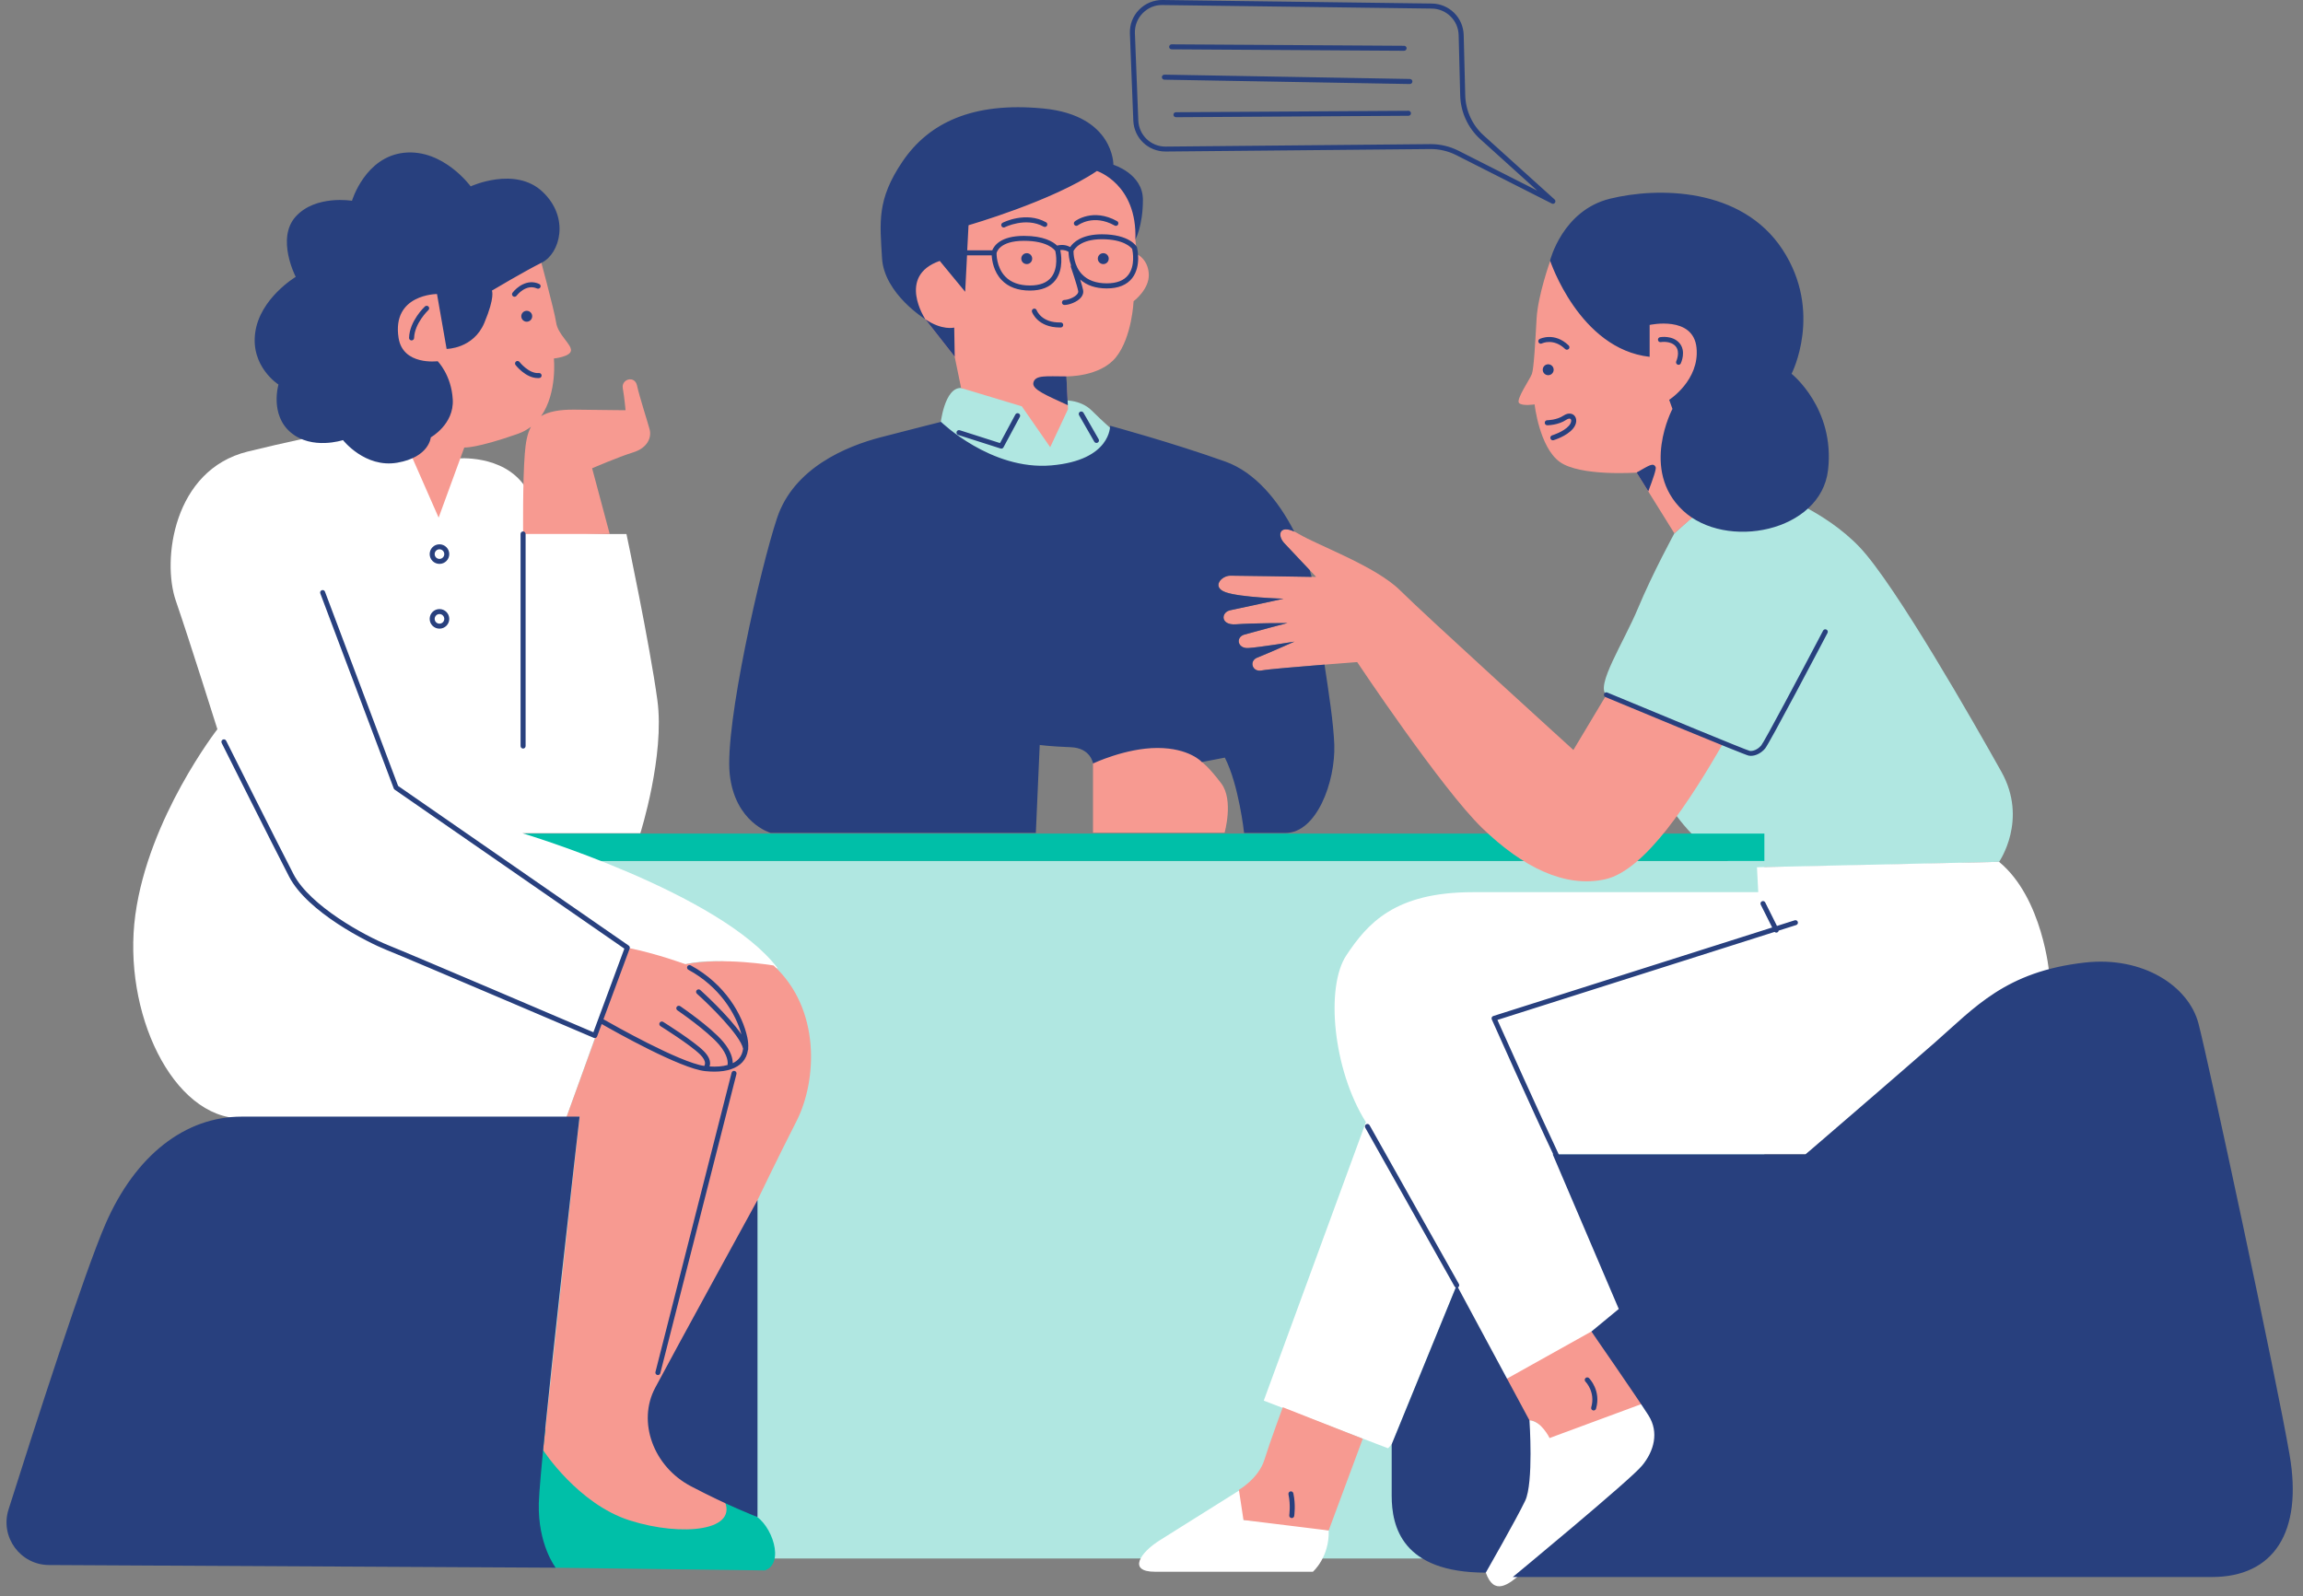 <?xml version="1.0" encoding="UTF-8"?><svg xmlns="http://www.w3.org/2000/svg" xmlns:xlink="http://www.w3.org/1999/xlink" height="342.3" preserveAspectRatio="xMidYMid meet" version="1.0" viewBox="-1.4 -0.0 493.8 342.3" width="493.8" zoomAndPan="magnify"><rect x="-1.4" y="-0.0" width="493.8" height="342.3" fill="#808080" stroke="none"/><g id="change1_1"><path d="M427.24,184.84c0,0-37.3,1.07-50.34,1.15v148.27H69.27V184.64h299.95c-7.95-3.53-13.19-12.72-13.19-12.72 s-4.75-16.94-12.98-22.91c-2.45-1.83,3.69-11.18,6.79-18.62c3.1-7.44,7.78-16.01,7.78-16.01l6.27-5.68l14.67-3.1 c0,0,11.16,3.72,18.8,11.78c7.64,8.06,24.59,37.81,30.37,48.14C433.51,175.84,427.24,184.84,427.24,184.84z M237.39,92.42 c0,0-2.18-1.85-4.71-4.37c-2.52-2.52-6.39-2.18-6.39-2.18s-17.98-2.52-21.61-2.66c-3.63-0.14-4.44,7.87-4.44,7.87l-10.42,13.61 l47.56,1.85V92.42z" fill="#B0E7E1"/></g><g id="change2_1"><path d="M162.59,336.81l-44.83-0.57c0,0-6.75,0.73-6.75-9.61c0-10.35,2.1-20.86,2.1-20.86l7.76,2.43l15.04,9.54 l17.82,3.72l6.43,3.39C164.16,326.91,166.95,335.35,162.59,336.81z M69.27,178.78v5.88h307.64v-5.88H69.27z" fill="#00BFA8"/></g><g id="change3_1"><path d="M438.01,208.87c0,0-5.66,3.59-10.91,6.9s-41.35,31.82-41.35,31.82h-54.23l25.3,32.66l-36.79,16.37 l-9.09-20.98L297,309.77l-0.78,0.85l-26.65-10.22l21.9-59.73c-7.09-11.28-8.7-29.01-4.19-35.78c4.51-6.77,10.31-13.54,27.08-13.54 c16.76,0,61.24,0,61.24,0l-0.28-5.35l51.91-1.16C436.63,192.57,438.01,208.87,438.01,208.87z M110.59,178.7h25.31 c0,0,5.28-16.64,3.65-28.55c-1.62-11.91-6.63-35.62-6.63-35.62h-3.61l-7.63-0.24c0,0-5.82-3.11-10.56-10.01 c-4.74-6.9-14.48-5.95-14.48-5.95l1.62-4.6l-14.21-3.65c0,0-16.37,2.84-32.34,6.77s-18.4,23.28-15.43,31.94 c2.98,8.66,8.93,27.61,8.93,27.61s-14.75,18.95-17.59,39.79c-2.84,20.84,7.98,43.68,22.78,43.68c14.79,0,69.56,0,69.56,0 l13.13-36.57c0,0,5.09,1.29,12.43,3.53c7.34-1.95,19.86,0.87,19.86,0.87C153.08,191.42,110.59,178.7,110.59,178.7z M265.49,318.92 c0,0-13.9,8.73-18.18,11.41c-4.28,2.67-6.95,6.77-1.07,6.77s33.87,0,33.87,0s3.56-3.1,3.39-8.86c-4.28-0.94-18.27-2.25-18.27-2.25 L265.49,318.92z M330.86,308.42c-0.94-3.9-6.6-4.44-6.6-4.44l-0.3,4.24l-2.14,9.63c0,0-6.42,14.44-4.64,19.44 c1.78,5,4.81,2.66,7.84-0.01c3.03-2.67,19.43-15.51,25.7-22.99c6.27-7.48,0.65-13.46,0.65-13.46S334.66,303.94,330.86,308.42z" fill="#FFF"/></g><g id="change4_1"><path d="M343.05,149.01l25.01,10.44c-7.01,12.09-16.63,27.21-25.28,29.13c-8.66,1.92-17.72-2.61-26.38-10.99 C307.74,169.21,289.6,142,289.6,142s-18.41,1.37-20.47,1.79c-2.06,0.41-2.75-2.06-0.96-2.75c1.79-0.69,7.97-3.43,7.97-3.43 s-7.56,1.24-9.89,1.37c-2.34,0.14-2.75-2.34-0.82-2.89c1.92-0.55,9.21-2.47,9.21-2.47s-7.56,0-10.99,0.27 c-3.43,0.27-3.3-2.61-1.24-3.02c2.06-0.41,11.4-2.47,11.4-2.47s-9.21-0.27-12.37-1.37c-3.16-1.1-0.96-3.57,0.96-3.57 c1.92,0,18.41,0.27,18.41,0.27s-5.22-5.5-6.87-7.28c-1.65-1.79-0.96-4.4,3.16-1.92c4.12,2.47,16.55,6.93,21.76,12.14 c5.21,5.21,37.1,34.18,37.1,34.18L343.05,149.01z M237.89,76.61c3.43-4.29,3.77-12,3.77-12s3.43-2.57,3.26-5.83 c-0.17-3.26-2.57-4.29-2.57-4.29l-0.3-3.07c0,0,2.17-6.09-1.03-11.56c-3.2-5.47-7.23-4.75-7.23-4.75l-0.93,1.24l-10.53-1.96 l-16.07,13.9c0,0-13.04,3.13-13.66,8.81c-0.62,5.68,4.39,11.36,4.39,11.36l6.31,8.05l1.38,6.71l13.01,3.92l6.09,8.77l3.82-8.16 l-0.34-7.03C227.26,80.72,234.46,80.89,237.89,76.61z M256.3,163.42c0,0-1.59-3.51-10.54-3.51s-12.8,3.54-12.8,3.54v15.15h28.21 c0,0,1.99-6.98-0.7-10.56C257.77,164.45,256.3,163.42,256.3,163.42z M164.46,207.07c0,0-10.73-1.84-18.92-0.28 c0,0-6.07-2.26-12.43-3.53l-6.78,19.06l-6.35,17.51l2.89-0.34L115.04,311c0,0,7.48,11.58,18.64,15.11 c11.16,3.53,23.72,2.26,20.05-4.66c-3.67-6.92-1.27-15.53-1.27-15.53l8.56-48.53c0,0,4.01-8.38,8.39-16.99 C173.78,231.78,174.63,216.39,164.46,207.07z M269.72,313.06c-1.27,4.08-5.48,6.47-5.48,6.47l0.98,6.47l18.27,2.25l7.31-19.68 l-17.15-6.75C273.66,301.82,270.99,308.98,269.72,313.06z M320.04,296.62l-1.97,4.92c0,0,6.04,3.09,8.47,3.09 c2.43,0,4.32,3.79,4.32,3.79l20.52-7.59l-11.56-15.26L320.04,296.62z M375.42,65.3l-17.52-5.36l-26.93-3.91 c0,0-2.61,7.24-2.9,12.31c-0.29,5.07-0.58,10.71-1.01,11.87c-0.43,1.16-3.47,5.5-2.75,6.23c0.72,0.72,3.33,0.29,3.33,0.29 s1.01,9.12,5.36,12.31c4.34,3.19,16.5,2.32,16.5,2.32l8.11,13.03c0,0,11-10.13,14.77-10.13S375.42,65.3,375.42,65.3z M125.56,100.43c0,0,5.76-2.47,8.81-3.41c3.05-0.94,3.99-3.17,3.52-4.93c-0.47-1.76-2.23-7.16-2.7-9.4 c-0.47-2.23-3.41-1.41-3.05,0.59c0.35,2,0.59,4.7,0.59,4.7s-1.88,0-10.92-0.12c-3.36-0.04-5.63,0.45-7.18,1.38 c3.49-4.99,2.73-12.35,2.73-12.35s3.55-0.37,3.67-1.71c0.12-1.35-2.81-3.42-3.18-5.99c-0.37-2.57-3.79-15.17-3.79-15.17 s-19.69-1.71-20.55-1.35c-0.86,0.37-22.38,18.84-22.38,19.57s6.6,17.86,6.6,17.86l9.17,7.83l5.75,13.09l5.5-15.04 c0,0,2.45,0.24,11.5-2.94c1.07-0.38,2-0.9,2.8-1.51c-0.84,1.55-1.15,3.53-1.33,5.84c-0.47,5.87-0.35,17.15-0.35,17.15h18.56 L125.56,100.43z" fill="#F79A91"/></g><g id="change5_1"><path d="M472.88,338.23c-13.21,0-149.91,0-149.91,0s25.27-20.87,27.76-23.93c2.49-3.06,3.64-7.08,1.34-10.72 c-2.3-3.64-12.25-18-12.25-18l5.87-4.84l-14.16-33.16h0.11c-4.52-9.55-13.09-28.72-13.18-28.94c-0.06-0.14-0.06-0.3,0-0.44 c0.06-0.14,0.18-0.25,0.33-0.29l59.79-18.99l-2.45-4.89c-0.13-0.27-0.03-0.59,0.24-0.72c0.27-0.13,0.59-0.03,0.72,0.24l2.52,5.04 l3.8-1.21c0.29-0.09,0.58,0.07,0.67,0.35c0.09,0.28-0.07,0.58-0.35,0.67l-3.75,1.19c-0.03,0.16-0.12,0.31-0.28,0.38 c-0.08,0.04-0.16,0.06-0.24,0.06c-0.14,0-0.26-0.07-0.36-0.16l-59.43,18.88c1.47,3.27,9.12,20.34,13.15,28.83h52.92 c0,0,19.12-16.45,27.71-23.97s15.13-15.25,32.2-17.17c12.42-1.4,22.24,5.04,24.34,13.08c2.11,8.04,16.66,75.81,19.53,92.47 C492.4,328.65,486.09,338.23,472.88,338.23z M326.54,304.63l-15.34-28.52c0,0,0.01,0,0.01,0c0.26-0.14,0.35-0.47,0.2-0.73 l-19.15-34.05c-0.14-0.26-0.47-0.35-0.73-0.2c-0.26,0.14-0.35,0.47-0.2,0.73l19.15,34.05c0.06,0.11,0.16,0.18,0.27,0.22L297,309.77 c0,0,0,4.4,0,11.01c0,6.61,2.2,16.51,20.18,16.51c0,0,6.61-11.56,8.44-15.41C327.46,318.02,326.54,304.63,326.54,304.63z M146.74,318.76c8.1,4.26,14.28,6.61,14.28,6.61v-67.98c0,0-18.11,33.03-21.95,40.28C135.23,304.91,138.64,314.5,146.74,318.76z M50.42,239.49c-12.15,0-22.8,8.31-29.2,23.02c-4.57,10.52-15.14,43.38-20.79,61.24c-1.86,5.88,2.51,11.88,8.68,11.91l108.64,0.57 c0,0-3.84-4.9-3.62-13.85c0.21-8.95,8.74-82.9,8.74-82.9S62.56,239.49,50.42,239.49z M282.6,142.55c-5.44,0.43-12.26,1-13.47,1.25 c-2.06,0.41-2.75-2.06-0.96-2.75c1.79-0.69,7.97-3.43,7.97-3.43s-7.56,1.24-9.89,1.37c-2.34,0.14-2.75-2.34-0.82-2.89 c1.92-0.55,9.21-2.47,9.21-2.47s-7.56,0-10.99,0.27c-3.43,0.27-3.3-2.61-1.24-3.02c2.06-0.41,11.4-2.47,11.4-2.47 s-9.21-0.27-12.37-1.37c-3.16-1.1-0.96-3.57,0.96-3.57c1.64,0,13.87,0.2,17.43,0.26c-0.12-0.47-0.26-0.95-0.4-1.44 c-1.67-1.76-4.38-4.63-5.49-5.83c-1.5-1.63-1.05-3.93,2.16-2.45c-3.37-6.61-8.39-12.74-14.76-15.01 c-11.53-4.12-24.72-7.69-24.72-7.69s0.27,7.41-12.63,8.51c-12.91,1.1-23.62-9.34-23.62-9.34s-5.49,1.37-12.91,3.3 c-7.41,1.92-18.67,6.59-22.24,17.3c-3.57,10.71-11.26,44.49-10.16,54.93c1.1,10.44,8.79,12.63,8.79,12.63h56.85l0.83-18.86 c0,0,2.21,0.31,6.67,0.48c4.29,0.16,4.76,3.49,4.76,3.49s6.99-3.33,13.81-3.33c6.83,0,9.53,3.02,9.53,3.02l4.92-0.95 c3.02,5.87,4.13,16.16,4.13,16.16s2.17,0,8.87,0c6.69,0,10.74-10.99,10.47-18.95C284.52,155.12,283.55,148.83,282.6,142.55z M352.31,76.53v-6.84c0,0,9.35-2.09,10.05,4.89c0.7,6.98-5.86,11.17-5.86,11.17l0.7,1.95c0,0-6.98,13.12,2.23,21.78 c9.21,8.65,29.59,4.61,31.13-8.65c1.54-13.26-7.82-20.66-7.82-20.66s6.84-13.26-1.95-26.66c-8.79-13.4-26.8-13.4-36.99-10.89 c-10.19,2.51-12.84,13.26-12.84,13.26S337.23,74.85,352.31,76.53z M58.31,82.47c0,0-1.91,6.47,2.65,10.3 c4.56,3.82,11.18,1.62,11.18,1.62s4.71,6.03,11.62,4.85c6.91-1.18,7.21-5.44,7.21-5.44s5-2.79,4.71-8.09 c-0.29-5.3-3.24-8.24-3.24-8.24s-7.45,0.99-8.38-5c-1.47-9.41,8.24-9.41,8.24-9.41l2.06,11.77c0,0,5.74,0,8.09-5.59 c2.35-5.59,1.62-6.91,1.62-6.91s6.91-4.12,10.74-6.03c3.82-1.91,6.03-9.56,0.15-15.15c-5.88-5.59-15.44-1.18-15.44-1.18 s-5.88-8.09-14.27-7.21c-8.38,0.88-11.18,10.3-11.18,10.3s-7.8-1.32-12.06,3.38c-4.27,4.71,0,12.94,0,12.94s-7.65,4.56-8.68,11.91 C52.28,78.65,58.31,82.47,58.31,82.47z M187.72,55.35c-0.44-7.65-1.18-12.51,4.42-20.75s15.01-12.81,30.18-11.33 s15.01,12.07,15.01,12.07s6.33,1.91,6.33,7.51c0,5.59-1.62,8.54-1.62,8.54c0.44-11.92-8.24-14.72-8.24-14.72 c-9.57,6.48-27.53,11.63-27.53,11.63l-0.28,5.38h5.37c0.4-1,1.82-3.09,6.8-3.09c4.21,0,6.22,1.24,7.1,2.08 c1.29-0.32,2.24,0,2.8,0.31c0.64-0.96,2.42-2.73,6.83-2.73c5.86,0,7.39,2.57,7.45,2.68c0.02,0.04,0.04,0.09,0.05,0.13 c0.04,0.16,0.98,4.01-1.03,6.59c-1.14,1.46-2.97,2.21-5.45,2.21c-2.38,0-4.3-0.65-5.7-1.91c0.27,0.87,0.52,1.73,0.63,2.28 c0.11,0.53-0.05,1.06-0.44,1.55c-0.86,1.05-2.65,1.63-3.56,1.63c-0.3,0-0.54-0.24-0.54-0.54c0-0.3,0.24-0.54,0.54-0.54 c0.68,0,2.12-0.49,2.73-1.24c0.28-0.34,0.23-0.58,0.22-0.66c-0.28-1.4-1.56-5.11-1.57-5.15c-0.05-0.13-0.03-0.26,0.02-0.38 c-0.44-1.25-0.52-2.38-0.52-2.88c-0.27-0.18-0.88-0.49-1.78-0.38c0.15,0.68,0.79,4.1-1.05,6.47c-1.14,1.46-2.97,2.21-5.45,2.21 c-2.6,0-4.64-0.76-6.07-2.26c-1.75-1.83-2.07-4.23-2.13-5.3h-5.29l-0.4,7.82l-5.45-6.62c-9.27,3.24-3.09,12.51-3.09,12.51 S188.16,63.01,187.72,55.35z M228.77,53.86c0,0.51,0.08,3.15,1.85,4.99c1.22,1.27,3,1.92,5.29,1.92c2.13,0,3.68-0.6,4.6-1.79 c1.54-1.98,0.97-5.03,0.85-5.58c-0.25-0.33-1.79-2.09-6.48-2.09C230.18,51.31,228.97,53.44,228.77,53.86z M212.28,54.29 c0,0.01-0.09,2.99,1.86,5.02c1.22,1.27,3,1.92,5.29,1.92c2.13,0,3.68-0.6,4.6-1.79c1.56-2,0.96-5.09,0.85-5.6 c-0.21-0.31-1.67-2.19-6.71-2.19C212.81,51.65,212.3,54.18,212.28,54.29z M203.2,70.26c0,0-2.62,0.67-6.2-1.8l6.31,8.05 L203.2,70.26z M218.75,56.64c0.65,0,1.17-0.52,1.17-1.17c0-0.65-0.52-1.17-1.17-1.17c-0.65,0-1.17,0.52-1.17,1.17 C217.58,56.12,218.1,56.64,218.75,56.64z M111.54,66.66c-0.65,0-1.17,0.52-1.17,1.17c0,0.65,0.52,1.17,1.17,1.17 c0.65,0,1.17-0.52,1.17-1.17C112.72,67.18,112.19,66.66,111.54,66.66z M235.16,56.64c0.65,0,1.17-0.52,1.17-1.17 c0-0.65-0.52-1.17-1.17-1.17c-0.65,0-1.17,0.52-1.17,1.17C233.99,56.12,234.52,56.64,235.16,56.64z M330.56,80.47 c0.65,0,1.17-0.52,1.17-1.17c0-0.65-0.52-1.17-1.17-1.17c-0.65,0-1.17,0.52-1.17,1.17C329.39,79.95,329.91,80.47,330.56,80.47z M229.06,47.48c-0.23,0.18-0.28,0.52-0.1,0.75c0.18,0.23,0.52,0.28,0.75,0.1c0.14-0.1,3.35-2.49,7.89,0.04 c0.08,0.05,0.17,0.07,0.26,0.07c0.19,0,0.37-0.1,0.47-0.28c0.14-0.26,0.05-0.59-0.21-0.73C232.94,44.55,229.21,47.36,229.06,47.48z M213.57,47.78c-0.26,0.13-0.37,0.46-0.23,0.72c0.09,0.19,0.28,0.29,0.48,0.29c0.08,0,0.17-0.02,0.24-0.06 c0.04-0.02,4.5-2.24,8.31-0.12c0.26,0.14,0.59,0.05,0.73-0.21c0.14-0.26,0.05-0.59-0.21-0.73 C218.57,45.27,213.77,47.67,213.57,47.78z M225.87,70.24c0.06,0,0.11,0,0.17,0c0.3,0,0.53-0.25,0.53-0.55 c0-0.3-0.24-0.55-0.55-0.53c-4.08,0.09-5.09-2.5-5.14-2.62c-0.1-0.28-0.41-0.42-0.68-0.32c-0.28,0.1-0.43,0.41-0.32,0.69 C219.93,67.05,221.12,70.24,225.87,70.24z M227.56,86.9l-0.3-6.17c-4.27,0-6.73-0.37-7.09,1.37 C219.86,83.56,223.09,84.83,227.56,86.9z M334.2,74.86c0.1,0.1,0.24,0.15,0.37,0.15c0.14,0,0.28-0.06,0.39-0.16 c0.21-0.21,0.2-0.55-0.01-0.76c-3.04-2.93-6.09-1.45-6.22-1.39c-0.26,0.13-0.37,0.45-0.24,0.72s0.45,0.37,0.72,0.24 C329.3,73.61,331.72,72.48,334.2,74.86z M331.4,93.37c-0.28,0.08-0.45,0.38-0.36,0.67c0.07,0.23,0.28,0.39,0.51,0.39 c0.05,0,0.1-0.01,0.15-0.02c0.11-0.03,2.76-0.82,4.14-2.43c0.96-1.12,0.86-2.25,0.35-2.82c-0.41-0.46-1.27-0.74-2.35-0.02 c-1.46,0.97-3.46,0.99-3.48,0.99c-0.3,0-0.54,0.24-0.54,0.54c0,0.3,0.24,0.54,0.54,0.54c0.09,0,2.34-0.01,4.07-1.17 c0.42-0.28,0.79-0.34,0.95-0.16c0.18,0.2,0.18,0.77-0.36,1.41C333.85,92.64,331.42,93.36,331.4,93.37z M358.28,78.19 c0.07,0.04,0.15,0.05,0.23,0.05c0.2,0,0.39-0.11,0.48-0.31c0.05-0.11,1.21-2.6-0.29-4.35c-1.48-1.72-4.06-1.28-4.17-1.26 c-0.29,0.05-0.48,0.33-0.43,0.62c0.05,0.29,0.32,0.49,0.62,0.43c0.02,0,2.09-0.35,3.16,0.9c1.05,1.22,0.15,3.18,0.14,3.2 C357.9,77.75,358.01,78.07,358.28,78.19z M342.55,148.81c-0.11,0.27,0.02,0.59,0.29,0.7c4.97,2.07,29.82,12.41,30.73,12.56 c0.14,0.02,0.29,0.04,0.44,0.04c1.05,0,2.21-0.58,3.05-1.56c0.91-1.06,12.12-22.38,13.39-24.8c0.14-0.26,0.04-0.59-0.23-0.72 c-0.26-0.14-0.59-0.04-0.72,0.23c-4.97,9.47-12.61,23.84-13.26,24.61c-0.82,0.96-1.84,1.28-2.48,1.17 c-0.91-0.22-18.74-7.6-30.51-12.5C342.98,148.4,342.67,148.53,342.55,148.81z M340.15,302.49c0.05,0.01,0.1,0.02,0.15,0.02 c0.23,0,0.45-0.15,0.52-0.39c1.11-3.88-1.41-6.44-1.51-6.55c-0.21-0.21-0.55-0.21-0.76,0c-0.21,0.21-0.21,0.55,0,0.76 c0.09,0.09,2.17,2.25,1.24,5.5C339.7,302.11,339.87,302.41,340.15,302.49z M275.28,319.87c-0.29,0.06-0.47,0.35-0.41,0.64 c0.49,2.28,0.17,4.43,0.17,4.46c-0.05,0.29,0.16,0.57,0.45,0.61c0.03,0,0.05,0.01,0.08,0.01c0.26,0,0.49-0.19,0.53-0.45 c0.01-0.1,0.35-2.36-0.18-4.84C275.86,319.99,275.57,319.81,275.28,319.87z M216.31,88.9l-3.29,6.13l-8.64-2.76 c-0.29-0.09-0.58,0.07-0.67,0.35c-0.09,0.28,0.06,0.58,0.35,0.67l9.07,2.9c0.05,0.02,0.11,0.03,0.16,0.03 c0.19,0,0.38-0.1,0.47-0.28l3.51-6.53c0.14-0.26,0.04-0.59-0.22-0.73C216.77,88.54,216.45,88.64,216.31,88.9z M230.17,88.32 c-0.26,0.15-0.35,0.48-0.2,0.73l3.26,5.68c0.1,0.17,0.28,0.27,0.47,0.27c0.09,0,0.18-0.02,0.27-0.07c0.26-0.15,0.35-0.48,0.2-0.73 l-3.26-5.68C230.76,88.26,230.43,88.18,230.17,88.32z M155.47,230.07l-16.33,64.18c-0.07,0.29,0.1,0.58,0.39,0.65 c0.04,0.01,0.09,0.02,0.13,0.02c0.24,0,0.46-0.16,0.52-0.4l16.33-64.18c0.07-0.29-0.1-0.58-0.39-0.65 C155.84,229.61,155.55,229.78,155.47,230.07z M149.78,229.73c0.7,0.07,1.36,0.11,1.99,0.11c2.74,0,4.8-0.7,6.03-2.05 c0.64-0.71,1.02-1.57,1.17-2.57c0.05-0.09,0.08-0.2,0.06-0.31c0-0.01-0.01-0.03-0.01-0.05c0.06-0.71,0-1.48-0.17-2.31 c-1.02-4.86-4.74-11.48-12.14-15.5c-0.26-0.14-0.59-0.04-0.73,0.21c-0.14,0.26-0.05,0.59,0.22,0.73 c6.62,3.6,10.16,9.36,11.38,13.87c-2.77-4.07-8.52-9.25-8.83-9.53c-0.22-0.2-0.56-0.18-0.76,0.04c-0.2,0.22-0.18,0.56,0.04,0.76 c2.59,2.32,9.3,8.87,9.9,11.78c-0.1,0.86-0.4,1.59-0.92,2.17c-0.34,0.38-0.78,0.69-1.3,0.94c0-0.97-0.34-2.57-2.07-4.61 c-2.68-3.17-8.93-7.43-9.19-7.61c-0.25-0.16-0.58-0.1-0.75,0.14c-0.17,0.25-0.1,0.58,0.14,0.75c0.06,0.04,6.39,4.36,8.98,7.41 c1.9,2.25,1.87,3.79,1.78,4.32c-1.07,0.3-2.37,0.41-3.86,0.31c0.05-0.17,0.1-0.35,0.11-0.57c0.04-0.87-0.42-1.79-1.36-2.73 c-2.2-2.2-8.43-6.09-8.7-6.26c-0.25-0.16-0.58-0.08-0.74,0.17c-0.16,0.25-0.08,0.58,0.17,0.74c0.06,0.04,6.39,3.99,8.51,6.1 c0.7,0.7,1.06,1.36,1.04,1.9c-0.01,0.24-0.08,0.42-0.16,0.54c-5.33-0.79-19.41-8.75-21.62-10.01l5.62-15.17 c0.09-0.23,0-0.49-0.2-0.63l-49.45-34.25L68.28,126.9c-0.1-0.28-0.42-0.42-0.69-0.31c-0.28,0.1-0.42,0.41-0.31,0.69l15.75,41.83 c0.04,0.1,0.11,0.19,0.2,0.25l49.24,34.1l-6.64,17.93c-4.66-1.99-39.12-16.72-43.9-18.63c-5.14-2.06-16.87-8.48-20.38-15.24 c-3.57-6.89-14.35-28.43-14.46-28.65c-0.13-0.27-0.45-0.37-0.72-0.24c-0.27,0.13-0.37,0.45-0.24,0.72 c0.11,0.22,10.89,21.77,14.46,28.67c3.94,7.59,16.75,14.07,20.93,15.74c5.1,2.04,44.01,18.68,44.4,18.84 c0.07,0.03,0.14,0.04,0.21,0.04c0.07,0,0.14-0.01,0.21-0.04c0.14-0.06,0.24-0.17,0.29-0.31l0.98-2.66 C130.39,221.22,144.5,229.17,149.78,229.73z M110.76,113.98c-0.3,0-0.54,0.24-0.54,0.54l0,45.49c0,0.3,0.24,0.54,0.54,0.54 c0.3,0,0.54-0.24,0.54-0.54l0-45.49C111.29,114.22,111.05,113.98,110.76,113.98z M94.93,118.84c0,1.16-0.94,2.1-2.1,2.1 c-1.16,0-2.1-0.94-2.1-2.1c0-1.16,0.94-2.1,2.1-2.1C93.99,116.74,94.93,117.69,94.93,118.84z M93.86,118.84 c0-0.57-0.46-1.03-1.03-1.03s-1.03,0.46-1.03,1.03s0.46,1.03,1.03,1.03S93.86,119.41,93.86,118.84z M94.93,132.73 c0,1.16-0.94,2.1-2.1,2.1c-1.16,0-2.1-0.94-2.1-2.1c0-1.16,0.94-2.1,2.1-2.1C93.99,130.63,94.93,131.58,94.93,132.73z M93.86,132.73c0-0.57-0.46-1.03-1.03-1.03s-1.03,0.46-1.03,1.03s0.46,1.03,1.03,1.03S93.86,133.3,93.86,132.73z M114.24,81.08 c0.3-0.03,0.51-0.29,0.49-0.58c-0.03-0.3-0.29-0.52-0.58-0.49c-2.13,0.19-4.14-2.35-4.16-2.38c-0.18-0.23-0.52-0.28-0.75-0.1 c-0.23,0.18-0.28,0.52-0.1,0.75c0.09,0.12,2.19,2.81,4.78,2.81C114.03,81.1,114.13,81.09,114.24,81.08z M114.47,61.61 c0.12-0.27,0.01-0.59-0.26-0.71c-2.53-1.17-4.84,0.73-5.72,1.89c-0.18,0.24-0.13,0.57,0.11,0.75c0.1,0.07,0.21,0.11,0.32,0.11 c0.16,0,0.32-0.07,0.43-0.21c0.08-0.11,2.04-2.65,4.41-1.56C114.03,61.99,114.34,61.87,114.47,61.61z M89.71,65.73 c-0.13,0.12-3.29,3.1-3.4,6.73c-0.01,0.3,0.22,0.54,0.52,0.55c0.01,0,0.01,0,0.02,0c0.29,0,0.53-0.23,0.54-0.52 c0.1-3.18,3.03-5.95,3.06-5.98c0.22-0.2,0.23-0.54,0.03-0.76C90.27,65.54,89.93,65.52,89.71,65.73z M353.6,100.18 c-0.52-1.05-1.39-0.35-4.09,1.17l2.51,4.03C353.04,102.7,353.78,100.54,353.6,100.18z M241.6,25.86l-0.73-18.67 c-0.07-1.92,0.62-3.73,1.96-5.1c1.34-1.37,3.15-2.11,5.05-2.09l57.73,0.76c3.73,0.05,6.73,3.01,6.83,6.75l0.33,12.93 c0.08,3.28,1.52,6.42,3.96,8.61l15.2,13.73c0.2,0.18,0.23,0.48,0.08,0.7c-0.1,0.15-0.27,0.23-0.44,0.23 c-0.08,0-0.17-0.02-0.24-0.06l-20.49-10.38c-1.71-0.87-3.68-1.32-5.54-1.3l-56.7,0.53c-0.02,0-0.05,0-0.07,0 C244.78,32.51,241.75,29.6,241.6,25.86z M241.94,7.15l0.73,18.67c0.12,3.16,2.69,5.62,5.84,5.62c0.02,0,0.04,0,0.06,0l56.7-0.53 c0.04,0,0.08,0,0.12,0c2.05,0,4.09,0.49,5.92,1.41l16.91,8.57L316,29.85c-2.65-2.39-4.22-5.81-4.31-9.38l-0.33-12.93 c-0.08-3.16-2.62-5.66-5.77-5.7l-57.73-0.76c-1.63-0.05-3.13,0.61-4.27,1.77C242.47,4,241.88,5.53,241.94,7.15z M249.81,10.58 l49.85,0.31c0,0,0,0,0,0c0.29,0,0.53-0.24,0.54-0.53c0-0.3-0.24-0.54-0.53-0.54l-49.85-0.31c0,0,0,0,0,0 c-0.29,0-0.53,0.24-0.54,0.53C249.27,10.34,249.51,10.58,249.81,10.58z M248.25,17.09l52.64,0.93c0,0,0.01,0,0.01,0 c0.29,0,0.53-0.23,0.54-0.53c0.01-0.3-0.23-0.54-0.53-0.55l-52.64-0.93c-0.28,0-0.54,0.23-0.55,0.53 C247.72,16.84,247.96,17.08,248.25,17.09z M300.6,23.76C300.59,23.76,300.59,23.76,300.6,23.76l-49.86,0.31 c-0.3,0-0.54,0.24-0.53,0.54c0,0.3,0.24,0.53,0.54,0.53c0,0,0,0,0,0l49.85-0.31c0.3,0,0.54-0.24,0.53-0.54 C301.13,23.99,300.89,23.76,300.6,23.76z" fill="#28407E"/></g></svg>